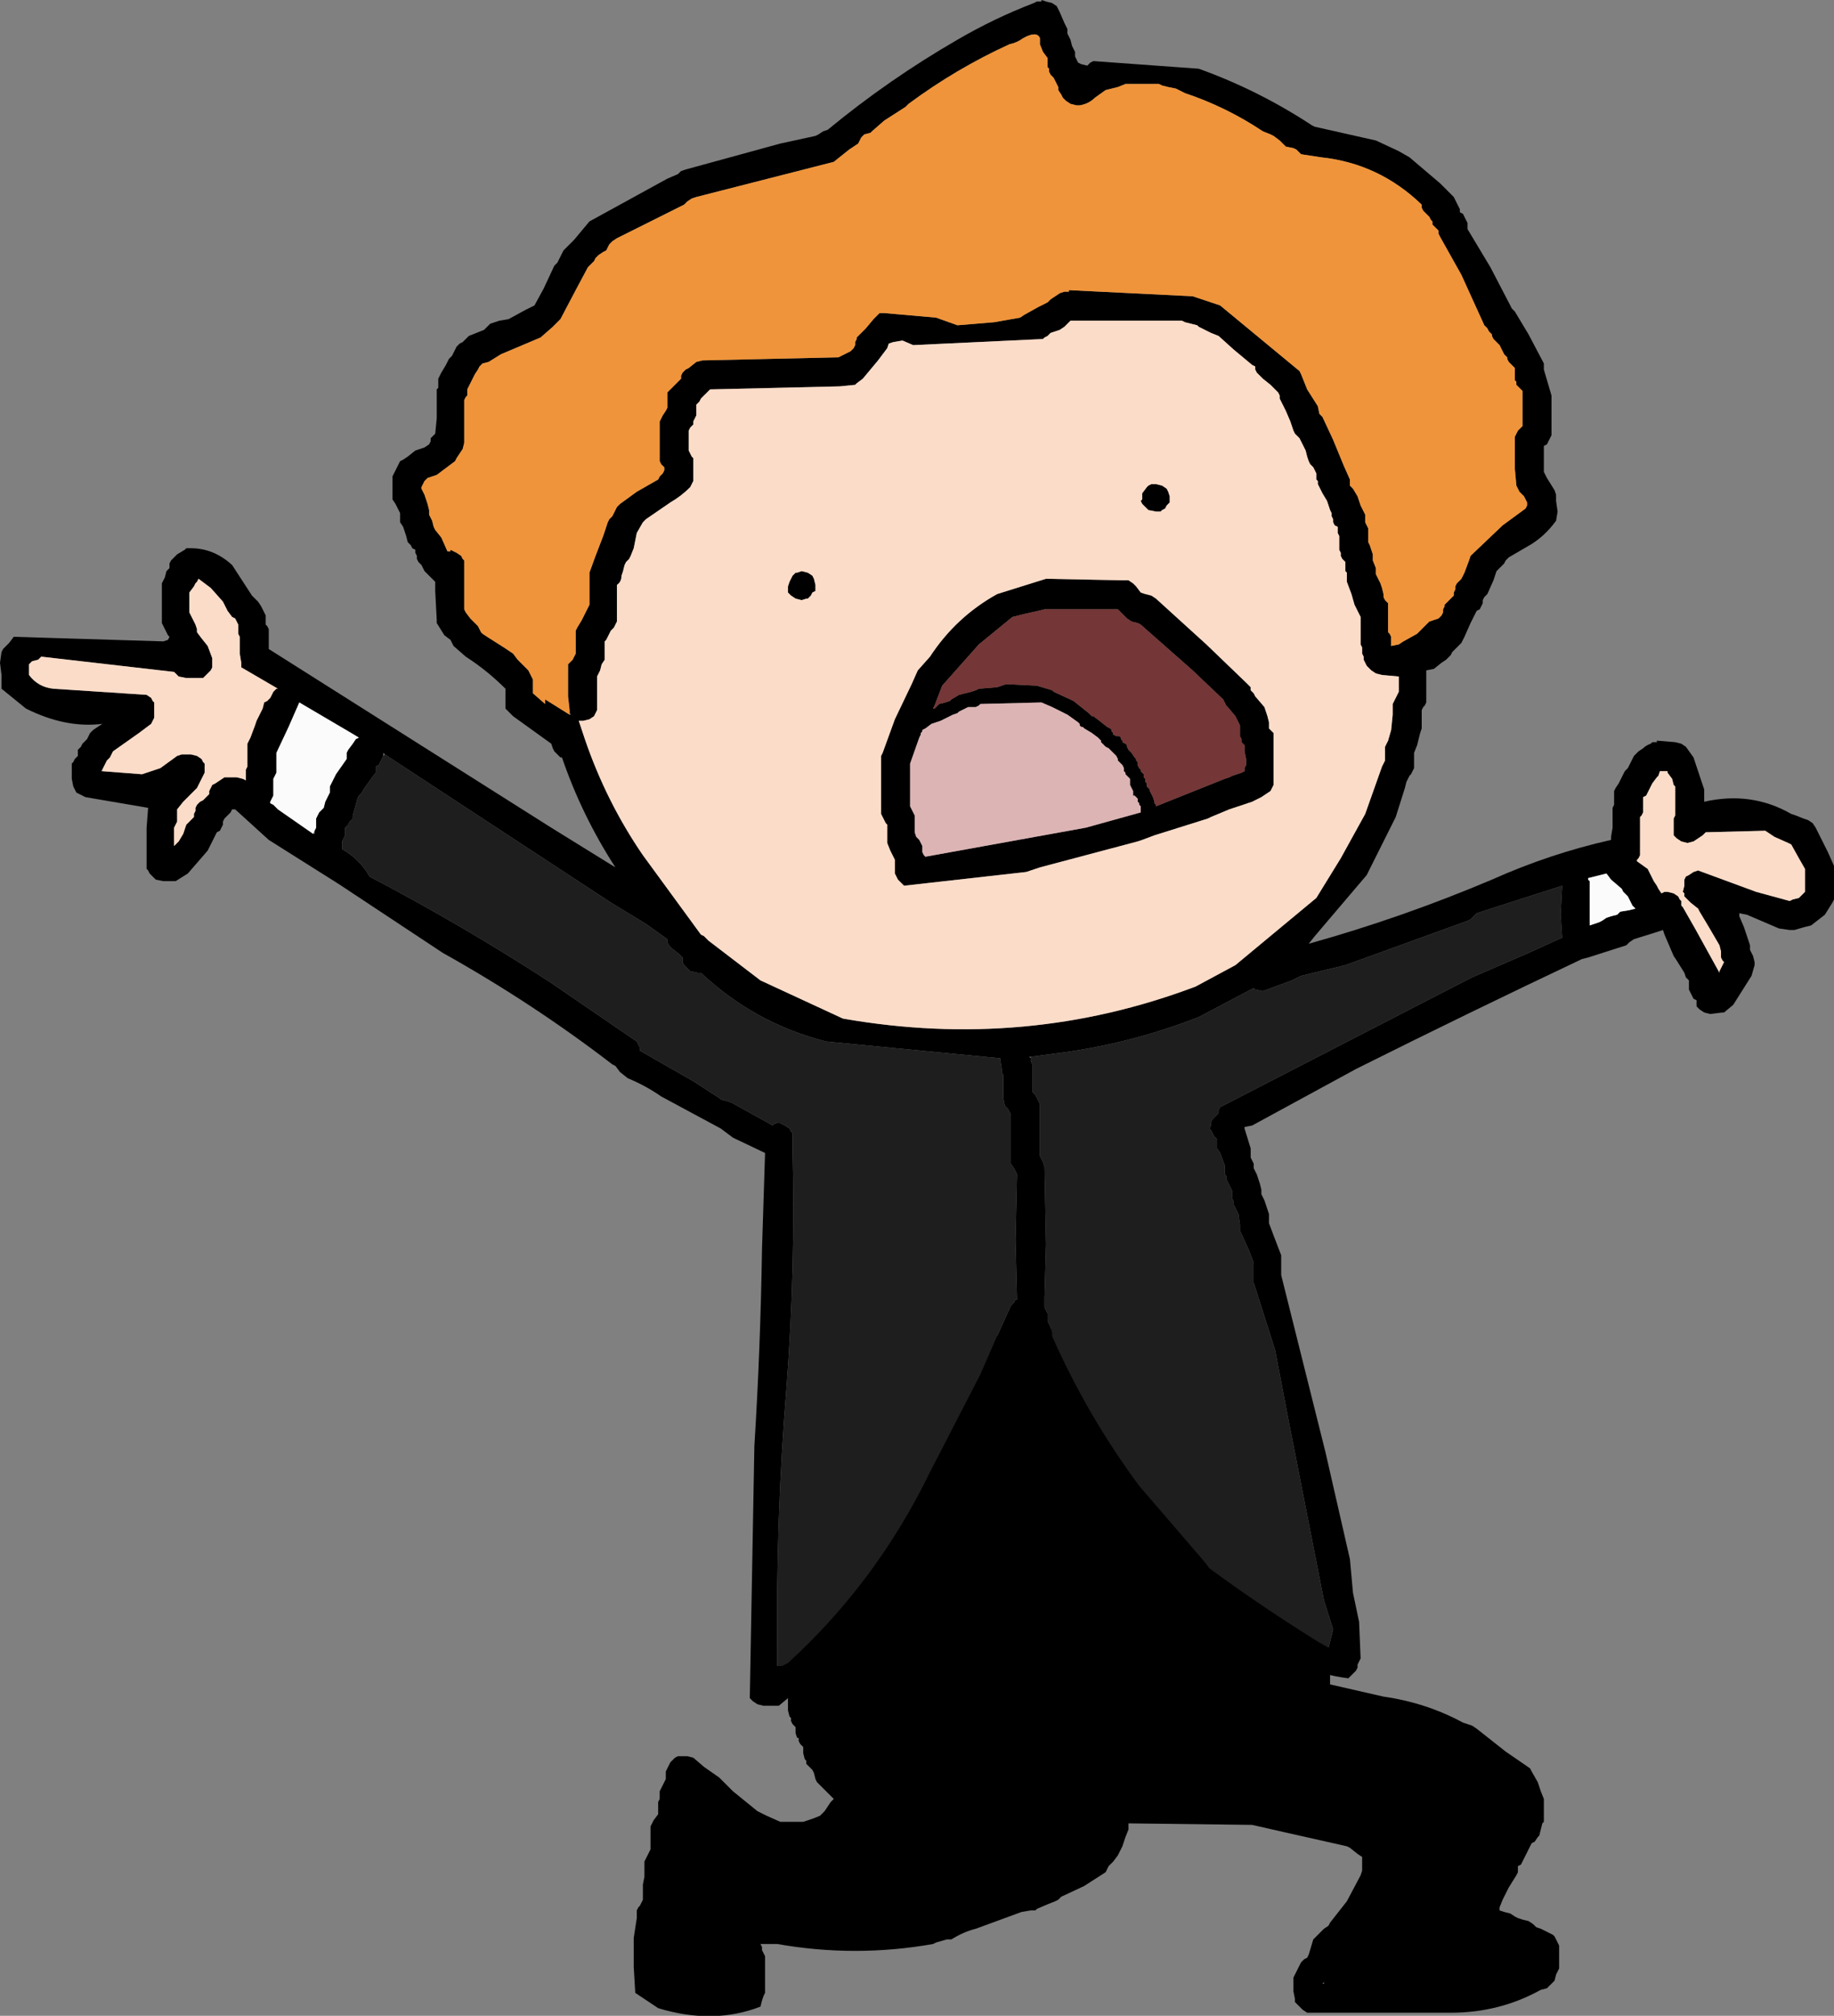 <?xml version="1.0" encoding="UTF-8" standalone="no"?>
<svg xmlns:xlink="http://www.w3.org/1999/xlink" height="66.0px" width="60.05px" xmlns="http://www.w3.org/2000/svg">
  <rect width="100%" height="100%" fill="#808080" stroke="none"/>
  <g transform="matrix(1.0, 0.0, 0.0, 1.0, 32.0, 21.25)">
    <path d="M1.75 22.2 L3.8 22.35 4.95 22.55 5.1 22.65 5.15 22.7 5.25 22.7 5.45 22.8 5.6 22.9 6.3 23.45 6.85 23.9 6.9 24.0 7.2 24.45 7.4 24.8 7.6 25.0 7.65 25.1 7.8 25.35 7.95 25.65 8.05 25.85 8.1 25.95 8.8 27.15 9.35 28.35 9.45 28.75 9.65 29.05 10.55 30.5 11.45 32.3 11.45 32.4 11.45 32.45 11.45 32.55 11.5 32.65 11.55 32.75 11.55 32.8 11.55 32.9 11.55 33.25 11.55 33.55 11.55 33.9 13.3 34.3 Q14.7 34.5 15.9 35.15 L16.05 35.2 16.2 35.25 16.35 35.35 17.3 36.1 18.1 36.65 18.15 36.75 18.35 37.1 18.45 37.4 18.55 37.65 18.55 37.75 18.55 37.95 18.55 38.25 18.55 38.3 18.55 38.4 18.5 38.45 18.45 38.65 18.4 38.85 18.35 38.9 18.25 39.05 18.15 39.1 18.1 39.2 17.95 39.5 17.8 39.8 17.7 39.85 17.7 39.95 17.7 40.05 17.65 40.15 17.4 40.55 17.2 40.95 17.1 41.2 17.1 41.3 17.25 41.35 17.45 41.4 17.6 41.5 17.7 41.55 17.85 41.6 18.05 41.65 18.2 41.75 18.3 41.85 18.45 41.9 18.85 42.1 18.9 42.15 18.95 42.25 19.05 42.45 19.05 42.55 19.05 42.65 19.05 42.85 19.05 43.1 19.05 43.2 19.0 43.3 18.95 43.4 18.9 43.6 18.85 43.65 18.75 43.75 18.65 43.85 18.45 43.9 Q17.1 44.65 15.5 44.65 L10.8 44.65 10.65 44.55 10.55 44.45 10.4 44.3 10.4 44.2 10.35 43.95 10.35 43.75 10.35 43.6 10.35 43.5 10.4 43.4 10.45 43.3 10.55 43.1 10.6 43.0 10.7 42.9 10.8 42.85 10.85 42.75 11.0 42.25 11.35 41.9 11.5 41.8 11.55 41.7 12.1 41.0 12.55 40.15 12.6 40.0 12.6 39.95 12.6 39.85 12.6 39.65 12.6 39.55 12.45 39.45 12.2 39.25 12.1 39.2 10.1 38.75 9.0 38.5 4.95 38.45 4.95 38.55 4.95 38.65 4.85 38.9 4.75 39.2 4.6 39.5 4.45 39.7 4.3 39.85 4.2 40.05 3.5 40.5 2.75 40.85 2.65 40.95 2.55 41.0 2.3 41.1 1.95 41.25 1.9 41.3 1.75 41.3 1.45 41.35 -0.05 41.9 Q-0.45 42.0 -0.85 42.25 L-1.0 42.25 -1.35 42.35 -1.45 42.4 Q-4.0 42.85 -6.55 42.4 L-7.1 42.4 -7.05 42.5 -7.05 42.6 -7.0 42.7 -6.95 42.8 -6.95 42.9 -6.95 43.15 -6.95 43.55 -6.95 43.9 -6.95 44.0 -7.0 44.1 -7.05 44.25 -7.1 44.45 Q-8.65 45.05 -10.45 44.5 L-11.2 44.0 -11.25 43.15 -11.25 42.2 -11.15 41.55 -11.15 41.45 -11.15 41.35 -11.15 41.3 -11.1 41.2 -11.05 41.15 -11.0 41.05 -10.95 40.95 -10.95 40.75 -10.95 40.45 -10.9 40.2 -10.9 40.15 -10.9 40.05 -10.9 39.95 -10.9 39.85 -10.9 39.75 -10.9 39.7 -10.85 39.6 -10.8 39.5 -10.75 39.4 -10.7 39.3 -10.7 39.1 -10.7 38.95 -10.7 38.75 -10.7 38.65 -10.7 38.55 -10.65 38.45 -10.6 38.35 -10.45 38.15 -10.45 38.05 -10.45 37.95 -10.45 37.85 -10.45 37.75 -10.4 37.65 -10.4 37.55 -10.4 37.5 -10.4 37.4 -10.35 37.3 -10.3 37.2 -10.25 37.1 -10.2 37.0 -10.2 36.9 -10.2 36.8 -10.2 36.75 -10.15 36.65 -10.05 36.45 -9.95 36.35 -9.9 36.3 -9.8 36.25 -9.65 36.25 -9.5 36.25 -9.3 36.3 -8.95 36.6 -8.45 36.95 -8.0 37.4 -7.2 38.05 -6.9 38.2 -6.45 38.4 -5.7 38.4 -5.55 38.35 -5.4 38.3 -5.15 38.2 -5.0 38.05 -4.8 37.75 -4.7 37.65 -4.8 37.55 -5.0 37.35 -5.2 37.15 -5.25 37.1 -5.3 37.0 -5.35 36.8 -5.4 36.7 -5.5 36.6 -5.6 36.5 -5.6 36.4 -5.65 36.35 -5.7 36.15 -5.7 35.95 -5.8 35.85 -5.85 35.75 -5.85 35.65 -5.9 35.65 -5.95 35.5 -5.95 35.3 -6.05 35.2 -6.1 35.1 -6.1 35.0 -6.15 34.95 -6.2 34.75 -6.2 34.65 -6.2 34.55 -6.2 34.25 -6.2 34.1 -6.2 34.0 -6.2 33.9 -6.25 33.8 -6.3 33.7 -6.35 33.6 -6.35 33.5 -6.4 33.25 -6.4 32.95 -6.4 32.7 -6.35 32.65 -6.3 32.55 -6.25 32.35 -6.2 32.25 -6.2 32.15 -6.2 31.95 -6.2 31.7 -6.2 31.6 -6.2 31.5 -6.15 31.3 -6.0 31.1 -5.95 31.0 -5.95 30.9 -5.95 30.8 -5.95 30.7 -5.95 30.6 -5.85 30.35 -5.8 30.05 -5.7 29.9 -5.7 29.8 -5.7 29.75 -5.7 29.55 -5.65 29.45 -5.55 29.35 -5.5 29.25 -5.5 29.15 -5.4 28.8 -5.3 28.5 -5.2 28.3 -5.2 28.25 -5.2 28.15 -5.2 28.05 -5.2 27.95 -5.15 27.75 -5.05 27.5 -4.95 27.4 -4.95 27.3 -4.9 27.05 -4.8 26.8 -4.65 26.6 -4.6 26.55 -4.55 26.45 -4.5 26.25 -4.45 26.1 -4.35 26.0 -4.25 25.9 -4.2 25.8 -4.15 25.7 -4.15 25.5 -4.1 25.45 -4.0 25.35 -3.8 25.15 -3.75 25.05 -3.7 24.95 -3.65 24.75 -3.6 24.65 -3.5 24.6 -3.4 24.5 -3.3 24.4 -3.25 24.35 -3.2 24.25 -3.15 24.15 -2.8 23.9 -2.65 23.8 -2.6 23.7 -2.55 23.6 -1.85 23.1 1.0 22.4 1.75 22.2 M11.35 43.7 L11.35 43.65 11.3 43.7 11.35 43.7" fill="#000000" fill-rule="evenodd" stroke="none"/>
    <path d="M14.15 -16.1 L15.15 -15.25 15.6 -14.8 15.65 -14.7 15.7 -14.6 15.8 -14.4 15.8 -14.3 15.9 -14.25 15.95 -14.15 16.0 -14.05 16.05 -13.95 16.05 -13.85 16.05 -13.75 16.8 -12.5 17.45 -11.25 17.5 -11.15 17.6 -11.05 18.05 -10.3 18.55 -9.35 18.55 -9.25 18.55 -9.15 18.8 -8.3 18.8 -7.2 18.8 -7.1 18.8 -7.0 18.75 -6.9 18.7 -6.8 18.65 -6.7 18.55 -6.65 18.55 -6.45 18.55 -6.05 18.55 -5.8 18.65 -5.6 18.9 -5.2 18.95 -5.05 18.95 -4.85 19.0 -4.5 18.95 -4.2 Q18.55 -3.65 18.0 -3.35 L17.4 -3.0 17.3 -2.9 17.25 -2.8 17.2 -2.75 17.1 -2.65 17.0 -2.55 16.9 -2.25 16.7 -1.8 16.6 -1.7 16.55 -1.6 16.55 -1.5 16.5 -1.4 16.45 -1.3 16.35 -1.25 16.3 -1.15 16.15 -0.85 15.95 -0.4 15.9 -0.3 15.85 -0.2 15.75 -0.1 15.55 0.1 15.5 0.2 15.45 0.25 15.35 0.35 15.2 0.45 14.95 0.65 14.7 0.7 14.7 1.65 14.7 1.75 14.65 1.85 14.6 1.9 14.55 2.0 14.55 2.1 14.55 2.2 14.55 2.3 14.55 2.6 14.5 2.75 14.4 3.15 14.3 3.4 14.3 3.5 14.3 3.6 14.3 3.7 14.3 3.8 14.3 3.9 14.25 4.0 14.2 4.1 14.15 4.15 14.1 4.25 14.05 4.35 14.0 4.55 13.7 5.5 12.75 7.4 11.05 9.4 10.85 9.65 Q13.9 8.8 16.85 7.55 18.75 6.7 20.75 6.25 L20.75 6.15 20.8 5.85 20.8 5.5 20.8 5.3 20.8 5.2 20.85 5.1 20.85 5.0 20.85 4.95 20.85 4.85 20.85 4.75 20.85 4.65 20.9 4.55 21.0 4.4 21.15 4.1 21.2 4.0 21.3 3.9 21.35 3.8 21.4 3.7 21.45 3.6 21.5 3.5 21.55 3.45 21.65 3.35 21.8 3.25 Q21.9 3.15 22.05 3.1 L22.1 3.05 22.25 3.05 22.25 3.0 22.85 3.05 23.05 3.1 23.2 3.2 23.45 3.55 23.8 4.6 23.8 5.0 Q25.35 4.65 26.65 5.4 L26.8 5.45 27.05 5.55 27.2 5.6 27.35 5.7 27.45 5.85 27.85 6.65 28.05 7.1 28.05 7.2 28.05 7.55 28.05 8.1 28.05 8.2 28.0 8.3 27.75 8.7 27.3 9.05 27.1 9.1 26.75 9.2 26.6 9.2 26.25 9.15 25.2 8.7 24.95 8.65 24.95 8.75 25.1 9.1 25.3 9.7 25.3 9.75 25.3 9.85 25.35 9.95 25.4 10.05 25.45 10.25 25.45 10.35 25.35 10.7 24.75 11.65 24.45 11.9 24.4 11.9 24.0 11.95 23.8 11.9 23.65 11.8 23.55 11.7 23.55 11.6 23.55 11.5 23.45 11.45 23.4 11.35 23.3 11.15 23.3 11.05 23.3 10.95 23.3 10.85 23.2 10.75 23.15 10.6 22.9 10.2 22.8 10.05 22.5 9.35 22.45 9.2 22.3 9.25 21.5 9.5 21.35 9.6 21.25 9.7 20.0 10.1 19.8 10.15 Q16.1 11.9 12.4 13.75 L9.0 15.6 8.75 15.65 8.75 15.7 8.95 16.35 8.95 16.45 8.95 16.55 8.95 16.65 9.0 16.75 9.05 16.85 9.05 16.95 9.05 17.0 9.15 17.2 9.25 17.5 9.3 17.7 9.3 17.75 9.3 17.85 9.4 18.05 9.5 18.35 9.55 18.5 9.55 18.6 9.55 18.7 9.55 18.8 9.7 19.2 9.95 19.85 9.95 19.95 9.95 20.0 9.95 20.1 9.95 20.3 9.95 20.5 11.4 26.3 12.2 29.8 12.3 30.9 12.5 31.85 12.55 33.05 12.5 33.15 12.45 33.25 12.45 33.35 12.4 33.45 12.35 33.5 12.25 33.6 12.15 33.7 Q10.45 33.5 9.05 32.25 L8.85 32.05 7.55 31.25 7.2 31.0 Q4.8 28.7 3.05 25.85 L1.8 23.25 1.75 23.15 1.7 23.05 1.6 22.95 1.55 22.9 Q-0.3 26.7 -2.55 30.35 -3.9 32.6 -6.0 34.15 L-6.2 34.35 -6.5 34.6 -7.0 34.6 -7.2 34.55 -7.35 34.45 -7.45 34.35 -7.3 26.1 Q-7.1 22.9 -7.05 19.65 L-6.95 16.5 -8.0 16.0 -8.4 15.7 -10.35 14.65 Q-10.85 14.3 -11.45 14.05 L-11.7 13.85 -11.85 13.65 -11.95 13.6 Q-14.55 11.6 -17.5 9.95 L-20.9 7.7 -23.2 6.25 -24.3 5.25 -24.4 5.25 -24.45 5.35 -24.55 5.45 -24.65 5.55 -24.7 5.65 -24.7 5.75 -24.75 5.85 -24.8 5.95 -24.9 6.0 -24.95 6.1 -25.2 6.6 -25.85 7.35 -26.25 7.6 -26.4 7.6 -26.65 7.6 -26.9 7.55 -27.0 7.45 -27.1 7.35 -27.15 7.25 -27.2 7.2 -27.2 7.1 -27.2 6.6 -27.2 5.85 -27.15 5.2 -29.2 4.85 -29.5 4.7 -29.6 4.5 -29.65 4.25 -29.65 3.95 -29.65 3.75 -29.6 3.7 -29.55 3.6 -29.45 3.5 -29.45 3.4 -29.45 3.3 -29.35 3.2 -29.3 3.1 -29.2 3.0 -29.15 2.95 -29.1 2.85 -29.05 2.75 -28.95 2.65 -28.8 2.55 -28.65 2.45 Q-29.85 2.6 -31.15 1.95 L-31.95 1.3 -31.95 1.1 -31.95 0.85 -32.0 0.45 -31.95 0.1 -31.9 0.0 -31.8 -0.1 -31.7 -0.2 -31.55 -0.4 -26.65 -0.25 -26.5 -0.3 -26.45 -0.4 -26.5 -0.45 -26.55 -0.55 -26.6 -0.65 -26.7 -0.85 -26.7 -0.95 -26.7 -1.15 -26.7 -1.4 -26.7 -1.8 -26.7 -2.05 -26.7 -2.15 -26.65 -2.25 -26.6 -2.35 -26.55 -2.55 -26.45 -2.65 -26.45 -2.7 -26.45 -2.8 -26.4 -2.9 -26.3 -3.0 -26.2 -3.1 -25.95 -3.25 -25.9 -3.3 -25.75 -3.3 Q-25.0 -3.3 -24.4 -2.75 L-23.75 -1.75 -23.55 -1.55 -23.45 -1.4 -23.3 -1.1 -23.3 -1.0 -23.3 -0.9 -23.3 -0.8 -23.25 -0.75 -23.2 -0.65 -23.2 -0.55 -23.2 -0.45 -23.2 -0.35 -23.2 -0.25 -23.2 -0.05 -23.2 0.0 -13.95 5.85 -11.85 7.15 Q-12.95 5.45 -13.6 3.55 L-13.65 3.55 -13.75 3.45 -13.85 3.35 -13.9 3.25 -13.95 3.1 -15.2 2.2 -15.45 1.95 -15.45 1.75 -15.45 1.5 -15.45 1.3 Q-16.05 0.7 -16.75 0.25 L-17.15 -0.1 -17.2 -0.2 -17.25 -0.3 -17.45 -0.45 -17.7 -0.85 -17.7 -0.95 -17.75 -1.9 -17.75 -2.2 -17.85 -2.3 -18.05 -2.5 -18.1 -2.55 -18.15 -2.65 -18.2 -2.75 -18.3 -2.85 -18.35 -2.95 -18.35 -3.05 -18.4 -3.15 -18.4 -3.25 -18.5 -3.3 -18.55 -3.4 -18.65 -3.5 -18.7 -3.7 -18.8 -4.0 -18.9 -4.15 -18.9 -4.25 -18.9 -4.35 -18.9 -4.45 -18.95 -4.55 -19.05 -4.75 -19.15 -4.9 -19.15 -5.1 -19.15 -5.4 -19.15 -5.65 -19.1 -5.75 -19.05 -5.85 -18.95 -6.05 -18.9 -6.15 -18.8 -6.2 -18.65 -6.3 -18.4 -6.5 -18.1 -6.6 -17.95 -6.7 -17.9 -6.8 -17.9 -6.9 -17.85 -6.95 -17.75 -7.05 -17.7 -7.55 -17.7 -8.2 -17.7 -8.4 -17.7 -8.5 -17.65 -8.55 -17.65 -8.65 -17.65 -8.75 -17.65 -8.85 -17.55 -9.05 -17.4 -9.3 -17.3 -9.5 -17.2 -9.6 -17.15 -9.7 -17.1 -9.8 -17.05 -9.9 -16.95 -10.0 -16.85 -10.05 -16.65 -10.25 -16.15 -10.45 -15.95 -10.65 -15.8 -10.7 -15.65 -10.75 -15.35 -10.8 -14.8 -11.1 -14.5 -11.25 -14.2 -11.8 -13.85 -12.55 -13.75 -12.65 -13.7 -12.75 -13.6 -12.95 -13.55 -13.05 -13.2 -13.4 -12.7 -14.0 -10.15 -15.4 -9.8 -15.55 -9.7 -15.65 -9.55 -15.7 -6.45 -16.55 -5.3 -16.8 -5.2 -16.85 -5.05 -16.95 -4.9 -17.0 Q-2.9 -18.65 -0.65 -19.95 0.55 -20.65 1.85 -21.15 L1.95 -21.2 2.1 -21.2 2.1 -21.25 2.25 -21.2 2.45 -21.15 2.6 -21.05 2.7 -20.85 2.85 -20.5 2.95 -20.3 2.95 -20.25 2.95 -20.15 3.0 -20.05 3.05 -19.95 3.1 -19.75 3.2 -19.55 3.2 -19.5 3.2 -19.4 3.25 -19.3 3.3 -19.2 3.4 -19.15 3.6 -19.1 3.7 -19.2 3.8 -19.25 7.25 -19.0 Q9.2 -18.3 10.95 -17.15 L11.05 -17.1 13.05 -16.65 13.8 -16.3 14.15 -16.1 M-13.35 2.1 L-13.35 2.0 -13.4 1.55 -13.4 1.0 -13.4 0.5 -13.35 0.45 -13.25 0.35 -13.2 0.25 -13.15 0.15 -13.15 0.05 -13.15 -0.05 -13.15 -0.25 -13.15 -0.3 -13.15 -0.4 -13.15 -0.6 -13.1 -0.7 -12.95 -0.95 -12.85 -1.15 -12.7 -1.45 -12.7 -1.55 -12.7 -1.8 -12.7 -2.0 -12.7 -2.3 -12.7 -2.4 -12.7 -2.5 -12.5 -3.05 -12.25 -3.7 -12.1 -4.15 -12.05 -4.25 -11.95 -4.35 -11.9 -4.45 -11.85 -4.55 -11.8 -4.65 -11.7 -4.75 -11.15 -5.15 -10.45 -5.55 -10.4 -5.65 -10.3 -5.75 -10.25 -5.85 -10.25 -5.95 -10.35 -6.05 -10.4 -6.15 -10.4 -6.25 -10.4 -6.6 -10.4 -7.05 -10.4 -7.45 -10.35 -7.55 -10.3 -7.65 -10.2 -7.8 -10.15 -7.9 -10.15 -8.0 -10.15 -8.1 -10.15 -8.2 -10.15 -8.3 -10.15 -8.4 -10.1 -8.45 -9.9 -8.65 -9.8 -8.75 -9.7 -8.85 -9.7 -8.95 -9.65 -9.05 -9.55 -9.15 -9.45 -9.2 -9.2 -9.4 -9.0 -9.45 -4.55 -9.55 -4.45 -9.6 -4.15 -9.75 -4.05 -9.85 -4.0 -9.95 -4.0 -10.05 -3.95 -10.15 -3.95 -10.2 -3.65 -10.5 -3.4 -10.8 -3.2 -11.0 -3.05 -11.0 -1.35 -10.85 -0.65 -10.6 0.55 -10.7 1.4 -10.85 1.55 -10.95 2.0 -11.2 2.3 -11.35 2.4 -11.45 2.55 -11.55 2.7 -11.65 2.85 -11.7 3.0 -11.7 3.0 -11.75 7.05 -11.55 7.95 -11.25 10.55 -9.1 10.6 -9.0 10.8 -8.5 11.15 -7.95 11.2 -7.7 11.3 -7.6 11.65 -6.85 12.0 -6.0 12.2 -5.55 12.2 -5.45 12.2 -5.35 12.3 -5.25 12.45 -5.0 12.55 -4.7 12.7 -4.4 12.7 -4.3 12.7 -4.25 12.7 -4.15 12.75 -4.05 12.8 -3.95 12.8 -3.85 12.8 -3.75 12.8 -3.65 12.8 -3.55 12.8 -3.5 12.85 -3.4 12.95 -3.1 12.95 -2.9 13.05 -2.65 13.05 -2.55 13.05 -2.45 13.1 -2.35 13.2 -2.15 13.25 -2.0 13.3 -1.8 13.3 -1.7 13.35 -1.6 13.45 -1.5 13.45 -1.4 13.45 -1.15 13.45 -0.95 13.45 -0.65 13.45 -0.55 13.5 -0.5 13.55 -0.4 13.55 -0.3 13.55 -0.2 13.55 -0.1 13.8 -0.15 13.95 -0.25 14.4 -0.5 14.8 -0.9 14.95 -0.95 15.1 -1.0 15.2 -1.1 15.25 -1.2 15.25 -1.3 15.3 -1.4 15.3 -1.45 15.4 -1.55 15.6 -1.75 15.6 -1.85 15.65 -1.95 15.65 -2.05 15.7 -2.15 15.8 -2.25 15.85 -2.3 15.95 -2.5 16.1 -2.9 16.15 -3.05 17.2 -4.05 17.95 -4.6 18.0 -4.7 18.0 -4.8 17.9 -5.0 17.85 -5.05 17.75 -5.15 17.7 -5.25 17.65 -5.35 17.6 -5.9 17.6 -6.75 17.6 -6.95 17.65 -7.05 17.7 -7.15 17.85 -7.3 17.85 -7.6 17.85 -8.05 17.85 -8.35 17.85 -8.45 17.75 -8.55 17.65 -8.65 17.65 -8.75 17.6 -8.8 17.6 -9.0 17.6 -9.1 17.6 -9.2 17.5 -9.3 17.4 -9.4 17.35 -9.5 17.35 -9.55 17.25 -9.65 17.2 -9.75 17.1 -9.95 17.0 -10.05 16.9 -10.15 16.85 -10.25 16.85 -10.3 16.75 -10.4 16.7 -10.5 16.6 -10.6 15.85 -12.25 15.15 -13.5 15.1 -13.6 15.1 -13.7 15.0 -13.8 14.9 -13.9 14.9 -14.0 14.85 -14.05 14.8 -14.15 14.7 -14.25 14.6 -14.35 14.55 -14.45 14.55 -14.55 Q13.15 -15.9 11.25 -16.1 L10.6 -16.2 10.5 -16.3 10.45 -16.35 10.35 -16.4 10.1 -16.45 10.0 -16.55 9.9 -16.65 9.7 -16.8 9.6 -16.85 9.35 -16.95 Q8.15 -17.75 6.8 -18.2 L6.5 -18.35 6.25 -18.4 6.05 -18.45 5.95 -18.5 4.85 -18.5 4.6 -18.4 4.2 -18.3 3.85 -18.05 Q3.65 -17.85 3.35 -17.8 L3.25 -17.8 3.05 -17.85 2.9 -17.95 2.8 -18.05 2.75 -18.15 2.65 -18.3 2.65 -18.4 2.6 -18.5 2.55 -18.6 2.5 -18.7 2.4 -18.8 2.35 -18.9 2.35 -19.0 2.3 -19.05 2.3 -19.15 2.3 -19.25 2.3 -19.35 2.15 -19.55 2.05 -19.8 2.05 -20.0 Q1.95 -20.25 1.5 -20.0 1.3 -19.85 1.05 -19.8 -0.7 -19.0 -2.25 -17.85 L-2.35 -17.75 -3.05 -17.3 -3.45 -16.95 -3.5 -16.9 -3.7 -16.85 -3.8 -16.75 -3.85 -16.65 -3.9 -16.55 -4.2 -16.35 -4.7 -15.95 -9.2 -14.8 -9.35 -14.75 -9.5 -14.65 -9.6 -14.55 -11.8 -13.45 -11.95 -13.35 -12.05 -13.25 -12.1 -13.15 -12.15 -13.05 -12.25 -13.0 -12.4 -12.9 -12.5 -12.8 -12.55 -12.7 -12.75 -12.5 -13.15 -11.75 -13.65 -10.8 -13.9 -10.55 -14.3 -10.2 -15.6 -9.65 -16.0 -9.4 -16.2 -9.35 -16.3 -9.25 -16.35 -9.15 -16.45 -9.0 -16.5 -8.9 -16.55 -8.8 -16.65 -8.6 -16.7 -8.5 -16.7 -8.4 -16.7 -8.3 -16.75 -8.25 -16.8 -8.15 -16.8 -7.65 -16.8 -6.9 -16.8 -6.75 -16.85 -6.55 -17.05 -6.25 -17.1 -6.15 -17.3 -6.0 -17.7 -5.7 -18.0 -5.6 -18.1 -5.5 -18.15 -5.4 -18.2 -5.3 -18.2 -5.25 -18.1 -5.05 -18.0 -4.75 -17.95 -4.55 -17.95 -4.5 -17.95 -4.4 -17.9 -4.3 -17.85 -4.2 -17.8 -4.0 -17.75 -3.9 -17.55 -3.65 -17.35 -3.2 -17.25 -3.2 -17.25 -3.25 -17.05 -3.15 -16.9 -3.05 -16.85 -2.95 -16.8 -2.9 -16.8 -2.8 -16.8 -2.15 -16.8 -1.3 -16.75 -1.2 -16.6 -1.0 -16.4 -0.8 -16.35 -0.75 -16.3 -0.65 -16.25 -0.55 -16.2 -0.5 -16.05 -0.4 -15.5 -0.05 -15.2 0.15 -15.05 0.35 -14.7 0.7 -14.55 1.0 -14.55 1.1 -14.55 1.25 -14.55 1.45 -14.15 1.8 -14.15 1.65 -13.35 2.15 -13.3 2.15 -13.35 2.1 M7.65 -10.35 L7.25 -10.55 7.2 -10.6 7.0 -10.65 6.8 -10.7 6.7 -10.75 3.05 -10.75 2.9 -10.6 2.85 -10.55 2.7 -10.45 2.4 -10.35 2.3 -10.25 2.2 -10.2 2.15 -10.15 -2.1 -9.95 -2.45 -10.1 -2.75 -10.05 -2.9 -10.0 -2.95 -9.85 -3.25 -9.45 -3.75 -8.85 -3.95 -8.7 -4.0 -8.65 -4.5 -8.6 -8.75 -8.5 -8.85 -8.4 -9.05 -8.2 -9.1 -8.1 -9.2 -8.0 -9.2 -7.9 -9.2 -7.8 -9.2 -7.75 -9.2 -7.65 -9.3 -7.45 -9.3 -7.35 -9.4 -7.25 -9.45 -7.15 -9.45 -7.05 -9.45 -6.9 -9.45 -6.8 -9.45 -6.7 -9.45 -6.5 -9.4 -6.4 -9.35 -6.3 -9.3 -6.25 -9.3 -6.15 -9.3 -6.05 -9.3 -5.95 -9.3 -5.75 -9.3 -5.65 -9.3 -5.55 -9.3 -5.5 -9.35 -5.4 -9.4 -5.3 Q-9.7 -5.0 -10.05 -4.8 L-10.85 -4.25 -10.95 -4.15 -11.15 -3.8 -11.25 -3.3 -11.35 -3.05 -11.4 -2.95 -11.5 -2.85 -11.55 -2.75 -11.6 -2.55 -11.65 -2.4 Q-11.65 -2.2 -11.8 -2.1 L-11.8 -2.0 -11.8 -1.75 -11.8 -1.45 -11.8 -1.05 -11.8 -1.0 -11.8 -0.9 -11.85 -0.8 -11.9 -0.7 -12.0 -0.6 -12.05 -0.5 -12.1 -0.4 -12.15 -0.3 -12.2 -0.25 -12.2 -0.15 -12.2 -0.05 -12.2 0.05 -12.2 0.15 -12.2 0.25 -12.2 0.35 -12.3 0.5 -12.35 0.7 -12.45 0.9 -12.45 1.0 -12.45 1.25 -12.45 1.55 -12.45 1.95 -12.45 2.0 -12.5 2.1 -12.55 2.2 -12.7 2.3 -12.9 2.35 -13.05 2.35 -12.85 2.95 Q-12.15 5.0 -10.95 6.75 L-9.05 9.35 -8.95 9.4 -8.85 9.5 -8.8 9.55 -7.1 10.85 -4.4 12.1 Q1.6 13.15 7.15 11.05 L8.45 10.35 11.1 8.15 11.9 6.85 12.7 5.4 13.25 3.85 13.35 3.65 13.35 3.6 13.35 3.5 13.35 3.4 13.35 3.3 13.35 3.2 13.45 3.0 13.55 2.65 13.6 2.15 13.6 1.8 13.65 1.7 13.7 1.6 13.75 1.5 13.8 1.4 13.8 0.9 13.25 0.85 13.05 0.8 12.9 0.7 12.8 0.6 12.75 0.55 12.7 0.45 12.65 0.35 12.65 0.25 12.6 0.15 12.6 0.05 12.6 -0.05 12.55 -0.15 12.55 -0.25 12.55 -0.3 12.55 -0.5 12.55 -0.7 12.55 -1.0 12.55 -1.05 12.5 -1.15 12.35 -1.45 12.25 -1.8 12.1 -2.2 12.1 -2.3 12.1 -2.4 12.1 -2.5 12.05 -2.55 12.05 -2.65 12.05 -2.75 12.05 -2.85 11.95 -2.95 11.9 -3.05 11.9 -3.15 11.85 -3.25 11.85 -3.4 11.85 -3.5 11.85 -3.6 11.85 -3.7 11.8 -3.8 11.8 -3.9 11.8 -4.0 11.7 -4.05 11.65 -4.15 11.65 -4.25 11.6 -4.35 11.6 -4.45 11.55 -4.55 11.45 -4.85 11.3 -5.1 11.15 -5.4 11.15 -5.5 11.1 -5.55 11.1 -5.65 11.1 -5.75 11.05 -5.85 11.0 -5.95 10.9 -6.05 10.85 -6.15 10.8 -6.3 10.75 -6.5 10.6 -6.8 10.55 -6.9 10.45 -7.0 10.4 -7.05 10.35 -7.15 10.25 -7.45 10.1 -7.8 9.9 -8.2 9.9 -8.3 9.85 -8.4 9.8 -8.45 9.6 -8.65 9.35 -8.85 9.25 -8.95 9.15 -9.05 9.1 -9.15 9.1 -9.25 9.0 -9.3 8.4 -9.8 7.9 -10.25 7.65 -10.35 M2.25 -2.3 L4.75 -2.25 4.95 -2.25 5.1 -2.15 5.2 -2.05 5.35 -1.85 5.5 -1.8 5.7 -1.75 5.85 -1.65 7.5 -0.15 8.8 1.1 8.85 1.15 8.95 1.25 8.95 1.35 9.05 1.45 9.1 1.55 9.4 1.9 9.5 2.2 9.55 2.4 9.55 2.5 9.55 2.6 9.6 2.65 9.7 2.75 9.7 2.85 9.7 3.4 9.7 4.0 9.7 4.35 9.7 4.45 9.65 4.55 9.6 4.65 9.3 4.85 9.0 5.0 8.85 5.05 8.25 5.25 7.65 5.5 7.55 5.55 5.8 6.1 5.4 6.25 5.25 6.3 2.05 7.15 1.75 7.25 1.6 7.3 -2.4 7.75 -2.5 7.65 -2.6 7.55 -2.65 7.45 -2.7 7.35 -2.7 7.25 -2.7 7.15 -2.7 7.1 -2.7 7.0 -2.7 6.9 -2.75 6.8 -2.85 6.6 -2.95 6.35 -2.95 6.25 -2.95 6.15 -2.95 6.05 -2.95 5.95 -2.95 5.75 -3.0 5.7 -3.05 5.6 -3.1 5.5 -3.15 5.4 -3.15 5.3 -3.15 4.75 -3.15 4.1 -3.15 3.5 -3.1 3.4 -2.7 2.3 -2.15 1.15 -1.95 0.7 -1.55 0.25 Q-0.7 -1.05 0.65 -1.8 L2.25 -2.3 M1.15 -1.05 L0.05 -0.15 -1.15 1.2 -1.4 1.85 -1.45 1.95 -1.4 1.95 -1.35 1.9 -1.25 1.8 -1.05 1.75 -0.9 1.7 -0.85 1.65 -0.6 1.5 -0.2 1.4 -0.05 1.35 0.05 1.3 0.65 1.25 0.95 1.15 1.95 1.2 2.45 1.35 2.5 1.4 3.15 1.7 3.65 2.1 3.7 2.15 3.75 2.2 3.8 2.2 4.0 2.35 4.25 2.55 4.35 2.6 4.4 2.65 4.4 2.7 4.45 2.75 4.45 2.8 4.55 2.85 4.65 2.85 4.7 2.9 4.7 2.95 4.75 3.0 4.75 3.05 4.85 3.1 4.9 3.15 4.9 3.2 4.95 3.3 5.05 3.4 5.15 3.55 5.2 3.6 5.2 3.65 5.25 3.7 5.25 3.8 5.3 3.9 5.35 3.95 5.35 4.0 5.4 4.05 5.45 4.1 5.45 4.2 5.5 4.25 5.5 4.35 5.55 4.4 5.55 4.5 5.6 4.55 5.65 4.6 5.65 4.65 5.7 4.75 5.75 4.85 5.8 5.0 5.8 5.05 5.85 5.1 5.85 5.15 8.1 4.25 8.25 4.2 8.35 4.15 8.65 4.05 8.75 4.0 8.75 3.9 8.8 3.8 8.8 3.6 8.75 3.35 8.75 3.15 8.65 3.05 8.65 2.95 8.6 2.85 8.6 2.65 8.6 2.6 8.6 2.5 8.55 2.4 8.45 2.2 8.2 1.9 8.15 1.85 8.1 1.75 8.05 1.65 7.05 0.7 5.35 -0.8 5.25 -0.85 5.05 -0.9 4.9 -1.0 4.8 -1.1 4.7 -1.2 4.6 -1.3 2.2 -1.3 2.0 -1.25 1.55 -1.15 1.15 -1.05 M5.6 -5.35 L5.7 -5.4 5.85 -5.4 6.05 -5.35 6.2 -5.25 6.25 -5.15 6.3 -5.0 6.3 -4.8 6.2 -4.7 6.15 -4.6 6.05 -4.55 6.0 -4.5 5.85 -4.5 5.6 -4.55 5.5 -4.65 5.4 -4.75 5.35 -4.85 5.4 -4.9 5.4 -5.1 5.55 -5.3 5.6 -5.35 M24.3 10.55 L24.35 10.45 24.4 10.35 24.45 10.25 24.4 10.2 24.35 10.1 24.35 10.0 24.35 9.9 24.3 9.7 23.95 9.1 23.65 8.6 23.6 8.5 23.35 8.3 23.15 8.1 23.15 8.0 23.1 7.95 23.15 7.75 23.15 7.55 23.2 7.45 23.3 7.4 23.45 7.3 23.6 7.25 25.5 7.95 26.6 8.25 26.7 8.2 26.9 8.15 27.0 8.05 27.1 7.95 27.1 7.85 27.1 7.7 27.1 7.4 27.1 7.3 27.1 7.2 26.9 6.85 26.65 6.4 26.55 6.35 26.1 6.15 25.8 5.95 23.85 6.0 23.75 6.1 23.6 6.2 23.45 6.3 23.25 6.35 23.05 6.3 22.9 6.2 22.8 6.1 22.8 6.0 22.8 5.95 22.8 5.75 22.8 5.65 22.8 5.55 22.85 5.45 22.85 5.35 22.85 5.25 22.85 5.1 22.85 4.8 22.85 4.6 22.85 4.5 22.8 4.45 22.75 4.25 22.6 4.05 22.6 4.0 22.35 4.0 22.3 4.15 22.25 4.2 22.1 4.4 22.05 4.5 22.0 4.6 21.95 4.7 21.9 4.8 21.8 4.85 21.8 4.95 21.8 5.05 21.8 5.15 21.8 5.25 21.8 5.35 21.75 5.45 21.7 5.5 21.7 5.6 21.7 6.0 21.7 6.55 21.7 6.65 21.7 6.75 21.65 6.85 21.6 6.9 21.6 6.95 21.95 7.2 22.05 7.4 22.15 7.6 22.25 7.75 22.3 7.85 22.4 8.0 22.5 7.95 22.6 7.95 22.8 8.0 22.95 8.1 23.0 8.2 23.05 8.25 23.05 8.35 23.05 8.4 23.1 8.45 23.5 9.15 24.3 10.6 24.3 10.55 M21.1 7.85 L20.75 7.55 20.6 7.35 20.0 7.5 20.0 7.55 20.05 7.6 20.05 7.7 20.05 8.45 20.05 9.05 20.35 8.95 20.45 8.9 20.6 8.8 20.75 8.75 20.95 8.7 21.05 8.6 21.35 8.55 21.55 8.5 21.45 8.4 21.4 8.3 21.35 8.2 21.3 8.1 21.2 8.0 21.15 7.95 21.1 7.85 M1.75 13.4 L1.75 13.5 1.8 13.6 1.8 13.85 1.8 14.35 1.8 14.45 1.8 14.5 1.9 14.6 1.95 14.7 2.0 14.8 2.05 14.9 2.05 15.0 2.05 15.65 2.05 16.5 2.05 16.6 2.1 16.7 2.15 16.8 2.2 16.95 2.25 19.5 2.2 21.25 2.2 21.35 2.2 21.45 2.2 21.55 2.25 21.65 2.3 21.75 2.3 21.85 2.3 21.95 2.3 22.0 2.35 22.1 2.4 22.2 2.45 22.4 2.45 22.5 Q3.6 25.1 5.3 27.4 L7.45 29.9 7.6 30.1 Q9.3 31.35 11.15 32.5 L11.5 32.7 11.65 32.1 11.35 31.15 10.2 25.3 9.75 22.95 9.05 20.75 9.05 20.55 9.05 20.25 9.05 20.1 8.9 19.7 8.65 19.15 8.6 19.05 8.6 18.85 8.55 18.5 8.4 18.2 8.4 18.1 8.35 18.0 8.35 17.95 8.35 17.85 8.35 17.75 8.3 17.65 8.2 17.45 8.15 17.35 8.15 17.25 8.1 17.2 8.1 17.1 8.1 16.9 7.95 16.5 7.85 16.35 7.85 16.25 7.85 16.15 7.85 16.05 7.75 15.95 7.65 15.75 7.6 15.7 7.65 15.6 7.65 15.5 7.7 15.4 7.8 15.3 7.85 15.25 7.9 15.2 7.9 15.1 7.95 15.0 Q11.15 13.35 14.45 11.65 L16.2 10.75 18.05 9.95 19.15 9.45 19.1 8.7 19.15 7.75 16.35 8.65 16.25 8.75 16.15 8.85 16.05 8.9 12.05 10.35 10.6 10.7 10.3 10.85 9.35 11.2 9.1 11.15 9.05 11.1 7.25 12.05 Q4.95 12.95 2.5 13.25 L1.75 13.35 1.7 13.35 1.75 13.4 M5.25 5.0 L5.25 4.9 5.2 4.85 5.15 4.8 5.1 4.8 5.1 4.65 5.05 4.55 5.0 4.45 5.0 4.25 4.95 4.2 4.9 4.15 4.85 4.1 4.85 4.05 4.8 4.0 4.8 3.9 4.75 3.8 4.7 3.75 4.65 3.7 4.6 3.65 4.6 3.6 4.55 3.5 4.45 3.4 4.35 3.3 4.3 3.25 4.2 3.2 4.15 3.15 4.1 3.1 4.05 3.05 4.05 3.0 4.0 2.95 3.95 2.9 3.75 2.75 3.5 2.6 3.45 2.55 3.4 2.55 3.35 2.5 3.35 2.45 3.3 2.4 2.95 2.15 2.45 1.9 2.1 1.75 0.1 1.8 0.05 1.85 -0.05 1.9 -0.3 1.9 -0.6 2.05 -0.65 2.1 -0.8 2.15 -1.1 2.3 -1.2 2.35 -1.5 2.45 -1.7 2.6 -1.8 2.65 -1.8 2.7 -1.85 2.75 -1.85 2.8 -1.9 2.9 -2.2 3.75 -2.2 3.9 -2.2 4.3 -2.2 4.75 -2.2 5.15 -2.15 5.25 -2.1 5.35 -2.05 5.45 -2.05 5.5 -2.05 5.6 -2.05 5.7 -2.05 5.8 -2.05 6.0 -2.0 6.15 -1.9 6.25 -1.85 6.35 -1.8 6.45 -1.8 6.55 -1.8 6.65 -1.75 6.75 -1.7 6.8 3.55 5.85 5.35 5.35 5.35 5.25 5.35 5.15 5.3 5.1 5.3 5.05 5.25 5.0 M-19.45 3.5 L-19.5 3.6 -19.55 3.7 -19.6 3.8 -19.7 3.85 -19.7 3.95 -19.7 4.05 -19.85 4.25 -20.1 4.6 -20.15 4.7 -20.25 4.8 -20.3 4.9 -20.35 5.1 -20.45 5.45 -20.45 5.55 -20.55 5.65 -20.6 5.75 -20.7 5.85 -20.7 5.95 -20.7 6.0 -20.7 6.1 -20.75 6.2 -20.8 6.3 -20.8 6.4 -20.8 6.5 -20.8 6.55 Q-20.2 6.9 -19.9 7.45 -16.85 9.05 -14.0 10.9 L-11.15 12.85 -11.1 12.95 -11.05 13.05 -11.05 13.15 -9.3 14.15 -8.45 14.7 -8.4 14.75 -8.2 14.8 -8.05 14.85 -6.7 15.6 -6.65 15.55 -6.5 15.5 -6.3 15.6 -6.15 15.7 -6.1 15.8 -6.05 15.85 -6.05 15.95 -6.05 16.15 -6.05 16.35 Q-5.95 20.3 -6.25 24.2 -6.6 28.5 -6.55 32.85 L-6.55 33.3 -6.4 33.3 -6.2 33.2 Q-3.3 30.55 -1.55 26.95 L0.1 23.75 0.6 22.6 1.1 21.5 1.2 21.4 1.25 21.3 1.3 21.3 1.25 19.35 1.3 17.2 1.25 17.1 1.2 17.0 1.1 16.85 1.1 16.2 1.1 15.35 1.1 15.25 1.05 15.15 1.0 15.05 0.9 14.95 0.85 14.7 0.85 14.2 0.85 14.0 0.85 13.95 0.8 13.85 0.8 13.75 0.75 13.45 0.75 13.4 -4.95 12.85 Q-7.3 12.25 -9.05 10.6 L-9.15 10.6 -9.4 10.55 -9.5 10.45 -9.6 10.35 -9.65 10.25 -9.65 10.2 -9.65 10.1 -9.75 10.0 -10.0 9.8 -10.1 9.7 -10.15 9.6 -10.15 9.5 -10.85 9.0 -12.0 8.3 -19.4 3.45 -19.45 3.4 -19.45 3.5 M-28.65 4.0 L-27.35 4.1 -26.75 3.9 -26.2 3.5 -26.05 3.45 -25.9 3.45 -25.75 3.45 -25.55 3.5 -25.4 3.6 -25.35 3.7 -25.3 3.75 -25.3 3.85 -25.3 3.95 -25.3 4.05 -25.35 4.15 -25.45 4.35 -25.55 4.55 -25.6 4.6 -25.8 4.8 -26.0 5.0 -26.2 5.25 -26.2 5.35 -26.2 5.45 -26.2 5.55 -26.2 5.65 -26.25 5.75 -26.3 5.85 -26.3 5.95 -26.3 6.0 -26.3 6.1 -26.3 6.3 -26.3 6.45 -26.15 6.3 -26.0 6.05 -25.9 5.75 -25.85 5.7 -25.75 5.6 -25.65 5.5 -25.65 5.4 -25.6 5.3 -25.6 5.2 -25.55 5.1 -25.45 5.0 -25.35 4.95 -25.15 4.75 -25.15 4.65 -25.1 4.55 -25.05 4.45 -24.95 4.4 -24.8 4.3 -24.65 4.2 -24.55 4.2 -24.5 4.2 -24.4 4.2 -24.25 4.2 -24.05 4.25 -23.95 4.3 -23.95 4.2 -23.95 4.0 -23.95 3.95 -23.9 3.85 -23.9 3.65 -23.9 3.25 -23.9 3.1 -23.8 2.9 -23.65 2.5 -23.6 2.35 -23.55 2.25 -23.4 1.95 -23.35 1.75 -23.25 1.7 -23.15 1.6 -23.1 1.5 -23.05 1.4 -22.95 1.3 -22.9 1.3 -24.1 0.6 -24.1 0.45 -24.15 0.15 -24.15 -0.15 -24.15 -0.3 -24.15 -0.4 -24.2 -0.5 -24.2 -0.6 -24.2 -0.7 -24.2 -0.8 -24.25 -0.9 -24.3 -1.0 -24.4 -1.05 -24.55 -1.25 -24.7 -1.55 -25.1 -2.0 -25.5 -2.3 -25.55 -2.2 -25.6 -2.15 -25.65 -2.05 -25.8 -1.85 -25.8 -1.75 -25.8 -1.65 -25.8 -1.55 -25.8 -1.4 -25.8 -1.2 -25.75 -1.1 -25.7 -1.0 -25.6 -0.8 -25.55 -0.65 -25.55 -0.55 -25.4 -0.35 -25.2 -0.1 -25.05 0.3 -25.05 0.4 -25.05 0.5 -25.05 0.6 -25.1 0.7 -25.15 0.75 -25.25 0.85 -25.35 0.95 -25.5 0.95 -25.9 0.95 -26.15 0.9 -26.25 0.8 -26.3 0.75 -30.65 0.25 -30.75 0.35 -30.95 0.4 -31.05 0.5 -31.05 0.6 -31.05 0.7 -31.05 0.75 -31.05 0.85 Q-30.75 1.25 -30.25 1.3 L-27.2 1.5 -27.05 1.6 -27.0 1.7 -26.95 1.75 -26.95 1.85 -26.95 1.95 -26.95 2.05 -26.95 2.15 -26.95 2.25 -27.0 2.35 -27.05 2.45 -27.45 2.75 -28.3 3.35 -28.35 3.45 -28.4 3.55 -28.5 3.65 -28.55 3.75 -28.6 3.85 -28.65 3.95 -28.7 4.0 -28.65 4.0 M-5.75 -2.55 L-5.55 -2.5 -5.4 -2.4 -5.35 -2.3 -5.3 -2.1 -5.3 -1.9 -5.4 -1.85 -5.45 -1.75 -5.55 -1.65 -5.6 -1.65 -5.75 -1.6 -5.95 -1.65 -6.1 -1.75 -6.2 -1.85 -6.2 -1.95 -6.2 -2.05 -6.15 -2.2 -6.05 -2.4 -5.95 -2.5 -5.9 -2.5 -5.75 -2.55 M-21.7 5.95 L-21.65 5.85 -21.65 5.75 -21.65 5.65 -21.65 5.55 -21.6 5.45 -21.55 5.35 -21.45 5.25 -21.4 5.2 -21.35 5.0 -21.2 4.7 -21.2 4.6 -21.2 4.5 -21.0 4.1 -20.65 3.6 -20.65 3.5 -20.65 3.4 -20.6 3.3 -20.45 3.1 -20.35 2.95 -20.25 2.9 -20.5 2.75 -22.2 1.75 -22.55 2.55 -22.95 3.4 -22.95 3.6 -22.95 3.85 -22.95 4.05 -23.0 4.15 -23.05 4.25 -23.05 4.45 -23.05 4.8 -23.15 5.0 -23.15 5.05 -23.05 5.1 -22.9 5.25 -21.75 6.05 -21.7 6.05 -21.7 5.95" fill="#000000" fill-rule="evenodd" stroke="none"/>
    <path d="M-13.35 2.15 L-14.15 1.65 -14.15 1.8 -14.55 1.45 -14.55 1.25 -14.55 1.1 -14.55 1.0 -14.7 0.7 -15.05 0.35 -15.2 0.15 -15.5 -0.05 -16.05 -0.4 -16.2 -0.5 -16.25 -0.55 -16.3 -0.65 -16.35 -0.75 -16.4 -0.8 -16.6 -1.0 -16.75 -1.2 -16.8 -1.3 -16.8 -2.15 -16.8 -2.8 -16.8 -2.9 -16.85 -2.95 -16.9 -3.05 -17.05 -3.15 -17.25 -3.25 -17.25 -3.2 -17.35 -3.2 -17.55 -3.65 -17.75 -3.9 -17.8 -4.0 -17.85 -4.2 -17.9 -4.3 -17.95 -4.4 -17.95 -4.5 -17.95 -4.55 -18.0 -4.75 -18.1 -5.05 -18.2 -5.25 -18.2 -5.3 -18.15 -5.4 -18.1 -5.5 -18.0 -5.6 -17.7 -5.7 -17.3 -6.0 -17.1 -6.15 -17.05 -6.25 -16.85 -6.55 -16.8 -6.75 -16.8 -6.9 -16.8 -7.65 -16.8 -8.15 -16.75 -8.25 -16.7 -8.3 -16.7 -8.4 -16.7 -8.5 -16.65 -8.6 -16.55 -8.8 -16.5 -8.9 -16.45 -9.0 -16.35 -9.15 -16.3 -9.25 -16.2 -9.35 -16.0 -9.4 -15.6 -9.65 -14.3 -10.2 -13.9 -10.55 -13.65 -10.8 -13.15 -11.75 -12.75 -12.5 -12.55 -12.7 -12.5 -12.8 -12.4 -12.9 -12.25 -13.0 -12.15 -13.05 -12.1 -13.15 -12.05 -13.25 -11.95 -13.35 -11.8 -13.45 -9.6 -14.55 -9.5 -14.65 -9.35 -14.75 -9.2 -14.8 -4.7 -15.95 -4.2 -16.35 -3.9 -16.55 -3.85 -16.65 -3.8 -16.75 -3.7 -16.85 -3.5 -16.9 -3.45 -16.95 -3.05 -17.3 -2.35 -17.75 -2.25 -17.85 Q-0.7 -19.0 1.05 -19.8 1.3 -19.85 1.5 -20.0 1.95 -20.25 2.05 -20.0 L2.05 -19.8 2.15 -19.55 2.3 -19.35 2.3 -19.25 2.3 -19.15 2.3 -19.05 2.35 -19.0 2.35 -18.9 2.4 -18.8 2.5 -18.7 2.55 -18.6 2.6 -18.5 2.65 -18.4 2.65 -18.3 2.75 -18.15 2.8 -18.05 2.9 -17.95 3.05 -17.85 3.25 -17.8 3.35 -17.8 Q3.65 -17.85 3.85 -18.05 L4.2 -18.3 4.6 -18.4 4.85 -18.5 5.95 -18.5 6.05 -18.45 6.25 -18.4 6.5 -18.35 6.8 -18.2 Q8.15 -17.75 9.35 -16.95 L9.6 -16.85 9.7 -16.8 9.9 -16.65 10.0 -16.55 10.1 -16.45 10.35 -16.4 10.45 -16.35 10.5 -16.3 10.6 -16.2 11.25 -16.1 Q13.15 -15.9 14.55 -14.55 L14.55 -14.45 14.6 -14.35 14.7 -14.25 14.8 -14.15 14.85 -14.05 14.9 -14.0 14.9 -13.9 15.0 -13.8 15.1 -13.7 15.1 -13.6 15.15 -13.5 15.85 -12.25 16.6 -10.6 16.7 -10.5 16.75 -10.4 16.85 -10.3 16.85 -10.25 16.9 -10.15 17.0 -10.05 17.1 -9.95 17.2 -9.75 17.25 -9.65 17.35 -9.55 17.35 -9.5 17.4 -9.4 17.5 -9.3 17.6 -9.2 17.6 -9.1 17.6 -9.0 17.6 -8.8 17.65 -8.75 17.65 -8.65 17.75 -8.55 17.85 -8.45 17.85 -8.35 17.85 -8.05 17.85 -7.6 17.85 -7.3 17.7 -7.15 17.65 -7.05 17.6 -6.95 17.6 -6.75 17.6 -5.9 17.65 -5.35 17.7 -5.25 17.75 -5.15 17.85 -5.05 17.9 -5.0 18.0 -4.8 18.0 -4.7 17.95 -4.6 17.2 -4.05 16.15 -3.05 16.1 -2.9 15.95 -2.5 15.85 -2.3 15.8 -2.25 15.7 -2.15 15.65 -2.05 15.65 -1.95 15.6 -1.85 15.6 -1.75 15.4 -1.55 15.3 -1.45 15.3 -1.4 15.25 -1.3 15.25 -1.2 15.2 -1.1 15.1 -1.0 14.95 -0.95 14.8 -0.9 14.4 -0.5 13.95 -0.25 13.8 -0.15 13.55 -0.1 13.55 -0.2 13.55 -0.3 13.55 -0.4 13.5 -0.5 13.45 -0.55 13.45 -0.65 13.45 -0.95 13.45 -1.15 13.45 -1.4 13.45 -1.5 13.35 -1.6 13.3 -1.7 13.3 -1.8 13.25 -2.0 13.2 -2.15 13.1 -2.35 13.05 -2.45 13.05 -2.55 13.05 -2.65 12.95 -2.9 12.95 -3.1 12.85 -3.4 12.8 -3.5 12.8 -3.55 12.8 -3.65 12.8 -3.75 12.8 -3.85 12.8 -3.95 12.75 -4.05 12.7 -4.15 12.7 -4.25 12.7 -4.3 12.7 -4.4 12.55 -4.7 12.45 -5.0 12.3 -5.25 12.2 -5.35 12.2 -5.45 12.2 -5.55 12.0 -6.0 11.65 -6.85 11.3 -7.6 11.2 -7.7 11.15 -7.95 10.8 -8.5 10.6 -9.0 10.55 -9.1 7.95 -11.25 7.05 -11.55 3.0 -11.75 3.0 -11.7 2.85 -11.7 2.7 -11.65 2.55 -11.55 2.4 -11.45 2.3 -11.35 2.0 -11.2 1.55 -10.95 1.4 -10.85 0.55 -10.7 -0.65 -10.6 -1.35 -10.85 -3.05 -11.0 -3.2 -11.0 -3.4 -10.8 -3.65 -10.5 -3.95 -10.2 -3.95 -10.15 -4.0 -10.05 -4.0 -9.95 -4.05 -9.85 -4.15 -9.75 -4.45 -9.6 -4.55 -9.55 -9.0 -9.45 -9.2 -9.4 -9.45 -9.2 -9.55 -9.15 -9.65 -9.05 -9.7 -8.95 -9.7 -8.85 -9.8 -8.75 -9.9 -8.65 -10.1 -8.45 -10.15 -8.4 -10.15 -8.3 -10.15 -8.2 -10.15 -8.1 -10.15 -8.0 -10.15 -7.9 -10.2 -7.8 -10.3 -7.65 -10.35 -7.55 -10.4 -7.45 -10.4 -7.05 -10.4 -6.6 -10.4 -6.25 -10.4 -6.15 -10.35 -6.05 -10.25 -5.95 -10.25 -5.85 -10.3 -5.75 -10.4 -5.65 -10.45 -5.55 -11.15 -5.15 -11.7 -4.75 -11.8 -4.65 -11.85 -4.55 -11.9 -4.45 -11.95 -4.35 -12.05 -4.25 -12.1 -4.15 -12.25 -3.7 -12.5 -3.05 -12.7 -2.5 -12.7 -2.4 -12.7 -2.3 -12.7 -2.0 -12.7 -1.8 -12.7 -1.55 -12.7 -1.45 -12.85 -1.15 -12.95 -0.95 -13.1 -0.7 -13.15 -0.6 -13.15 -0.4 -13.15 -0.3 -13.15 -0.25 -13.15 -0.05 -13.15 0.05 -13.15 0.15 -13.2 0.25 -13.25 0.35 -13.35 0.45 -13.4 0.5 -13.4 1.0 -13.4 1.55 -13.35 2.0 -13.35 2.1 -13.35 2.15" fill="#ef943a" fill-rule="evenodd" stroke="none"/>
    <path d="M2.25 -2.3 L0.65 -1.8 Q-0.7 -1.05 -1.55 0.25 L-1.95 0.7 -2.15 1.15 -2.7 2.3 -3.1 3.4 -3.15 3.5 -3.15 4.1 -3.15 4.75 -3.15 5.3 -3.15 5.4 -3.1 5.5 -3.05 5.6 -3.0 5.7 -2.95 5.75 -2.95 5.95 -2.95 6.05 -2.95 6.15 -2.95 6.25 -2.95 6.35 -2.85 6.6 -2.75 6.8 -2.7 6.9 -2.7 7.0 -2.7 7.1 -2.7 7.15 -2.7 7.25 -2.7 7.35 -2.65 7.45 -2.6 7.55 -2.5 7.65 -2.4 7.75 1.6 7.3 1.75 7.25 2.05 7.15 5.25 6.3 5.4 6.25 5.8 6.1 7.55 5.55 7.65 5.5 8.25 5.25 8.85 5.05 9.0 5.0 9.3 4.85 9.6 4.65 9.65 4.55 9.7 4.45 9.7 4.35 9.7 4.0 9.7 3.4 9.7 2.85 9.7 2.75 9.6 2.65 9.55 2.6 9.55 2.5 9.55 2.4 9.5 2.2 9.4 1.9 9.1 1.55 9.05 1.45 8.95 1.35 8.95 1.25 8.85 1.15 8.8 1.1 7.5 -0.15 5.85 -1.65 5.7 -1.75 5.5 -1.8 5.35 -1.85 5.2 -2.05 5.1 -2.15 4.95 -2.25 4.75 -2.25 2.25 -2.3 M7.65 -10.35 L7.9 -10.25 8.4 -9.8 9.0 -9.3 9.1 -9.25 9.1 -9.15 9.15 -9.05 9.25 -8.95 9.35 -8.85 9.6 -8.65 9.8 -8.45 9.85 -8.4 9.9 -8.3 9.9 -8.2 10.1 -7.8 10.25 -7.45 10.35 -7.15 10.4 -7.05 10.45 -7.0 10.55 -6.9 10.6 -6.8 10.75 -6.5 10.8 -6.3 10.85 -6.15 10.9 -6.05 11.0 -5.95 11.05 -5.85 11.1 -5.75 11.1 -5.65 11.1 -5.55 11.15 -5.5 11.15 -5.4 11.3 -5.1 11.45 -4.85 11.55 -4.55 11.6 -4.45 11.6 -4.35 11.65 -4.25 11.65 -4.15 11.7 -4.05 11.8 -4.0 11.8 -3.9 11.8 -3.8 11.85 -3.7 11.85 -3.6 11.85 -3.5 11.85 -3.4 11.85 -3.25 11.9 -3.15 11.9 -3.05 11.95 -2.95 12.05 -2.85 12.05 -2.75 12.05 -2.65 12.05 -2.55 12.1 -2.5 12.1 -2.4 12.1 -2.3 12.1 -2.2 12.25 -1.8 12.35 -1.45 12.5 -1.15 12.55 -1.05 12.55 -1.0 12.55 -0.7 12.55 -0.5 12.55 -0.3 12.55 -0.25 12.55 -0.15 12.6 -0.05 12.6 0.05 12.6 0.15 12.65 0.25 12.65 0.35 12.7 0.45 12.75 0.55 12.8 0.6 12.9 0.7 13.05 0.8 13.25 0.85 13.8 0.9 13.8 1.4 13.75 1.5 13.7 1.6 13.65 1.7 13.6 1.8 13.6 2.15 13.55 2.65 13.45 3.0 13.35 3.2 13.35 3.3 13.35 3.4 13.35 3.5 13.35 3.6 13.35 3.65 13.25 3.85 12.7 5.4 11.9 6.85 11.1 8.15 8.45 10.35 7.15 11.05 Q1.6 13.15 -4.4 12.1 L-7.1 10.85 -8.8 9.55 -8.85 9.5 -8.95 9.4 -9.05 9.35 -10.95 6.75 Q-12.15 5.0 -12.85 2.95 L-13.05 2.35 -12.9 2.35 -12.7 2.3 -12.55 2.2 -12.5 2.1 -12.45 2.0 -12.45 1.95 -12.45 1.55 -12.45 1.25 -12.45 1.0 -12.45 0.9 -12.35 0.7 -12.3 0.5 -12.2 0.35 -12.2 0.25 -12.2 0.15 -12.2 0.05 -12.2 -0.05 -12.2 -0.15 -12.2 -0.25 -12.15 -0.3 -12.1 -0.4 -12.05 -0.5 -12.0 -0.6 -11.9 -0.7 -11.85 -0.8 -11.8 -0.9 -11.8 -1.0 -11.8 -1.05 -11.8 -1.45 -11.8 -1.75 -11.8 -2.0 -11.8 -2.1 Q-11.65 -2.2 -11.65 -2.4 L-11.6 -2.55 -11.55 -2.75 -11.5 -2.85 -11.4 -2.95 -11.35 -3.05 -11.25 -3.3 -11.15 -3.8 -10.95 -4.15 -10.85 -4.25 -10.05 -4.8 Q-9.7 -5.0 -9.4 -5.3 L-9.35 -5.4 -9.3 -5.5 -9.3 -5.55 -9.3 -5.65 -9.3 -5.75 -9.3 -5.95 -9.3 -6.05 -9.3 -6.15 -9.3 -6.25 -9.35 -6.3 -9.4 -6.4 -9.45 -6.5 -9.45 -6.7 -9.45 -6.8 -9.45 -6.9 -9.45 -7.05 -9.45 -7.15 -9.4 -7.25 -9.3 -7.35 -9.3 -7.45 -9.2 -7.65 -9.2 -7.75 -9.2 -7.8 -9.2 -7.9 -9.2 -8.0 -9.1 -8.1 -9.05 -8.2 -8.85 -8.4 -8.75 -8.5 -4.5 -8.6 -4.0 -8.65 -3.95 -8.7 -3.75 -8.85 -3.25 -9.45 -2.95 -9.85 -2.9 -10.0 -2.75 -10.05 -2.45 -10.1 -2.1 -9.95 2.15 -10.15 2.2 -10.2 2.3 -10.25 2.4 -10.35 2.7 -10.45 2.85 -10.55 2.9 -10.6 3.05 -10.75 6.7 -10.75 6.8 -10.7 7.0 -10.65 7.2 -10.6 7.25 -10.55 7.65 -10.35 M24.3 10.6 L23.5 9.15 23.1 8.45 23.05 8.4 23.05 8.35 23.05 8.25 23.0 8.2 22.95 8.1 22.8 8.0 22.6 7.95 22.5 7.95 22.4 8.0 22.3 7.85 22.25 7.75 22.15 7.6 22.05 7.4 21.95 7.2 21.6 6.95 21.6 6.9 21.65 6.85 21.7 6.75 21.7 6.65 21.7 6.55 21.7 6.0 21.7 5.6 21.7 5.5 21.75 5.45 21.8 5.35 21.8 5.25 21.8 5.15 21.8 5.05 21.8 4.95 21.8 4.85 21.9 4.8 21.95 4.7 22.0 4.6 22.05 4.5 22.1 4.4 22.25 4.2 22.3 4.15 22.35 4.0 22.6 4.0 22.6 4.05 22.75 4.25 22.8 4.45 22.85 4.5 22.85 4.6 22.85 4.8 22.85 5.1 22.85 5.25 22.85 5.35 22.85 5.45 22.8 5.55 22.8 5.65 22.8 5.75 22.8 5.95 22.8 6.0 22.8 6.1 22.9 6.2 23.05 6.3 23.25 6.35 23.45 6.3 23.6 6.2 23.75 6.1 23.85 6.0 25.8 5.95 26.1 6.15 26.55 6.35 26.65 6.4 26.9 6.85 27.1 7.2 27.1 7.3 27.1 7.4 27.1 7.7 27.1 7.85 27.1 7.95 27.0 8.05 26.9 8.15 26.7 8.2 26.6 8.25 25.5 7.95 23.6 7.25 23.45 7.3 23.3 7.4 23.2 7.45 23.15 7.55 23.15 7.75 23.1 7.95 23.15 8.0 23.15 8.1 23.35 8.3 23.6 8.5 23.65 8.6 23.95 9.1 24.3 9.7 24.35 9.9 24.35 10.0 24.35 10.1 24.4 10.2 24.45 10.25 24.4 10.35 24.35 10.45 24.3 10.55 24.3 10.6 M5.6 -5.35 L5.55 -5.3 5.4 -5.1 5.4 -4.9 5.35 -4.85 5.4 -4.75 5.5 -4.65 5.6 -4.55 5.85 -4.5 6.0 -4.5 6.05 -4.55 6.15 -4.6 6.2 -4.7 6.3 -4.8 6.3 -5.0 6.25 -5.15 6.2 -5.25 6.05 -5.35 5.85 -5.4 5.7 -5.4 5.6 -5.35 M-28.65 3.95 L-28.6 3.85 -28.55 3.75 -28.5 3.65 -28.4 3.55 -28.35 3.45 -28.3 3.35 -27.45 2.75 -27.05 2.45 -27.0 2.35 -26.95 2.25 -26.95 2.15 -26.95 2.05 -26.95 1.95 -26.95 1.85 -26.95 1.75 -27.0 1.7 -27.05 1.6 -27.2 1.5 -30.25 1.3 Q-30.75 1.25 -31.05 0.85 L-31.05 0.75 -31.05 0.7 -31.05 0.6 -31.05 0.5 -30.95 0.4 -30.75 0.35 -30.65 0.25 -26.3 0.75 -26.25 0.8 -26.15 0.9 -25.9 0.95 -25.5 0.95 -25.35 0.95 -25.25 0.85 -25.15 0.75 -25.1 0.7 -25.05 0.6 -25.05 0.5 -25.05 0.4 -25.05 0.3 -25.2 -0.1 -25.4 -0.35 -25.55 -0.55 -25.55 -0.65 -25.6 -0.8 -25.7 -1.0 -25.75 -1.1 -25.8 -1.2 -25.8 -1.4 -25.8 -1.55 -25.8 -1.65 -25.8 -1.75 -25.8 -1.85 -25.65 -2.05 -25.6 -2.15 -25.55 -2.2 -25.5 -2.3 -25.1 -2.0 -24.7 -1.55 -24.55 -1.25 -24.4 -1.05 -24.3 -1.0 -24.25 -0.9 -24.2 -0.8 -24.2 -0.7 -24.2 -0.6 -24.2 -0.5 -24.15 -0.4 -24.15 -0.3 -24.15 -0.15 -24.15 0.15 -24.1 0.45 -24.1 0.6 -22.9 1.3 -22.95 1.3 -23.05 1.4 -23.1 1.5 -23.15 1.6 -23.25 1.7 -23.35 1.75 -23.4 1.95 -23.55 2.25 -23.6 2.35 -23.65 2.5 -23.8 2.9 -23.9 3.1 -23.9 3.25 -23.9 3.65 -23.9 3.85 -23.95 3.95 -23.95 4.0 -23.95 4.2 -23.95 4.3 -24.05 4.25 -24.25 4.2 -24.4 4.2 -24.5 4.2 -24.55 4.2 -24.65 4.2 -24.8 4.3 -24.95 4.4 -25.05 4.45 -25.1 4.55 -25.15 4.65 -25.15 4.75 -25.35 4.95 -25.45 5.0 -25.55 5.1 -25.6 5.2 -25.6 5.3 -25.65 5.4 -25.65 5.5 -25.75 5.6 -25.85 5.7 -25.9 5.75 -26.0 6.05 -26.15 6.3 -26.3 6.45 -26.3 6.3 -26.3 6.1 -26.3 6.0 -26.3 5.95 -26.3 5.85 -26.25 5.75 -26.2 5.65 -26.2 5.55 -26.2 5.45 -26.2 5.35 -26.2 5.25 -26.0 5.0 -25.8 4.8 -25.6 4.6 -25.55 4.55 -25.45 4.35 -25.35 4.15 -25.3 4.05 -25.3 3.95 -25.3 3.85 -25.3 3.75 -25.35 3.7 -25.4 3.6 -25.55 3.5 -25.75 3.45 -25.9 3.45 -26.05 3.45 -26.2 3.5 -26.75 3.9 -27.35 4.1 -28.65 4.0 -28.65 3.95 M-5.75 -2.55 L-5.9 -2.5 -5.95 -2.5 -6.05 -2.4 -6.15 -2.2 -6.2 -2.05 -6.2 -1.95 -6.2 -1.85 -6.1 -1.75 -5.95 -1.65 -5.75 -1.6 -5.6 -1.65 -5.55 -1.65 -5.45 -1.75 -5.4 -1.85 -5.3 -1.9 -5.3 -2.1 -5.35 -2.3 -5.4 -2.4 -5.55 -2.5 -5.75 -2.55" fill="#fbdcc8" fill-rule="evenodd" stroke="none"/>
    <path d="M1.15 -1.05 L1.55 -1.15 2.0 -1.25 2.2 -1.3 4.6 -1.3 4.7 -1.2 4.8 -1.1 4.9 -1.0 5.05 -0.9 5.25 -0.85 5.35 -0.8 7.05 0.7 8.05 1.65 8.1 1.75 8.15 1.85 8.2 1.9 8.45 2.2 8.55 2.4 8.6 2.5 8.6 2.6 8.6 2.65 8.6 2.85 8.65 2.95 8.65 3.05 8.75 3.15 8.75 3.35 8.8 3.6 8.8 3.8 8.75 3.9 8.75 4.0 8.65 4.05 8.35 4.15 8.25 4.2 8.1 4.25 5.85 5.15 5.85 5.1 5.8 5.05 5.8 5.0 5.75 4.85 5.7 4.75 5.65 4.65 5.65 4.6 5.6 4.55 5.55 4.5 5.55 4.4 5.5 4.35 5.5 4.25 5.45 4.2 5.45 4.1 5.4 4.05 5.35 4.0 5.35 3.95 5.3 3.9 5.25 3.8 5.25 3.7 5.2 3.65 5.2 3.6 5.15 3.55 5.05 3.4 4.95 3.3 4.9 3.2 4.9 3.15 4.85 3.1 4.75 3.05 4.75 3.0 4.7 2.95 4.7 2.9 4.65 2.85 4.55 2.85 4.45 2.8 4.45 2.75 4.4 2.7 4.4 2.65 4.35 2.6 4.25 2.55 4.0 2.35 3.8 2.2 3.75 2.2 3.7 2.15 3.65 2.1 3.15 1.7 2.5 1.4 2.45 1.35 1.95 1.2 0.95 1.15 0.65 1.25 0.05 1.3 -0.05 1.35 -0.2 1.4 -0.6 1.5 -0.85 1.65 -0.9 1.7 -1.05 1.75 -1.25 1.8 -1.35 1.9 -1.4 1.95 -1.45 1.95 -1.4 1.85 -1.15 1.2 0.05 -0.15 1.15 -1.05" fill="#743636" fill-rule="evenodd" stroke="none"/>
    <path d="M21.1 7.85 L21.15 7.95 21.2 8.0 21.3 8.1 21.35 8.2 21.4 8.3 21.45 8.4 21.55 8.5 21.35 8.55 21.05 8.6 20.95 8.7 20.75 8.75 20.6 8.8 20.45 8.9 20.35 8.95 20.05 9.05 20.05 8.45 20.05 7.7 20.05 7.6 20.0 7.55 20.0 7.5 20.6 7.35 20.75 7.55 21.1 7.85 M-21.75 6.05 L-22.9 5.25 -23.05 5.1 -23.15 5.05 -23.15 5.0 -23.05 4.8 -23.05 4.45 -23.05 4.25 -23.0 4.15 -22.95 4.05 -22.95 3.85 -22.95 3.6 -22.95 3.4 -22.55 2.55 -22.2 1.75 -20.5 2.75 -20.25 2.9 -20.35 2.95 -20.45 3.1 -20.6 3.3 -20.65 3.4 -20.65 3.5 -20.65 3.6 -21.0 4.1 -21.2 4.5 -21.2 4.6 -21.2 4.7 -21.35 5.0 -21.4 5.2 -21.45 5.25 -21.55 5.35 -21.6 5.45 -21.65 5.55 -21.65 5.65 -21.65 5.75 -21.65 5.85 -21.7 5.95 -21.75 6.05" fill="#fbfbfb" fill-rule="evenodd" stroke="none"/>
    <path d="M1.75 13.35 L2.5 13.25 Q4.95 12.95 7.25 12.05 L9.05 11.1 9.1 11.15 9.35 11.2 10.3 10.85 10.6 10.7 12.05 10.35 16.05 8.9 16.15 8.85 16.25 8.75 16.35 8.65 19.15 7.75 19.1 8.7 19.15 9.45 18.05 9.95 16.2 10.75 14.45 11.65 Q11.15 13.35 7.95 15.0 L7.9 15.1 7.9 15.2 7.85 15.25 7.8 15.3 7.7 15.4 7.65 15.5 7.65 15.6 7.6 15.7 7.65 15.75 7.75 15.95 7.85 16.05 7.85 16.15 7.85 16.25 7.85 16.35 7.95 16.5 8.1 16.9 8.1 17.1 8.1 17.2 8.15 17.25 8.15 17.35 8.2 17.45 8.3 17.65 8.35 17.75 8.35 17.85 8.35 17.95 8.35 18.0 8.4 18.1 8.4 18.2 8.55 18.5 8.6 18.85 8.6 19.05 8.65 19.15 8.9 19.7 9.05 20.1 9.05 20.25 9.05 20.55 9.05 20.75 9.75 22.95 10.2 25.3 11.35 31.15 11.65 32.1 11.5 32.7 11.15 32.5 Q9.3 31.35 7.6 30.1 L7.45 29.9 5.3 27.4 Q3.6 25.1 2.45 22.5 L2.45 22.4 2.4 22.2 2.35 22.1 2.3 22.0 2.3 21.95 2.3 21.85 2.3 21.75 2.25 21.65 2.2 21.55 2.2 21.45 2.2 21.35 2.2 21.25 2.25 19.5 2.2 16.95 2.15 16.8 2.1 16.7 2.05 16.6 2.05 16.5 2.05 15.65 2.05 15.0 2.05 14.9 2.0 14.8 1.95 14.7 1.9 14.6 1.8 14.5 1.8 14.45 1.8 14.35 1.8 13.85 1.8 13.6 1.75 13.5 1.75 13.4 1.75 13.35 M-19.4 3.45 L-12.0 8.3 -10.85 9.0 -10.15 9.5 -10.15 9.6 -10.1 9.7 -10.0 9.8 -9.75 10.0 -9.65 10.1 -9.65 10.2 -9.65 10.25 -9.6 10.35 -9.5 10.45 -9.4 10.55 -9.15 10.6 -9.05 10.6 Q-7.3 12.25 -4.95 12.85 L0.75 13.4 0.75 13.45 0.8 13.75 0.8 13.85 0.85 13.95 0.85 14.0 0.85 14.2 0.85 14.7 0.9 14.95 1.0 15.05 1.05 15.15 1.1 15.25 1.1 15.35 1.1 16.2 1.1 16.85 1.2 17.0 1.25 17.1 1.3 17.2 1.25 19.35 1.3 21.3 1.25 21.3 1.2 21.4 1.1 21.5 0.6 22.6 0.1 23.75 -1.55 26.95 Q-3.3 30.55 -6.2 33.2 L-6.4 33.3 -6.55 33.3 -6.55 32.85 Q-6.6 28.5 -6.25 24.2 -5.95 20.3 -6.05 16.35 L-6.05 16.15 -6.05 15.95 -6.05 15.85 -6.1 15.8 -6.15 15.7 -6.3 15.6 -6.5 15.5 -6.65 15.55 -6.7 15.6 -8.05 14.85 -8.2 14.8 -8.4 14.75 -8.45 14.7 -9.3 14.15 -11.05 13.15 -11.05 13.05 -11.1 12.95 -11.15 12.85 -14.0 10.9 Q-16.85 9.05 -19.9 7.45 -20.2 6.9 -20.8 6.55 L-20.8 6.5 -20.8 6.4 -20.8 6.3 -20.75 6.2 -20.7 6.1 -20.7 6.0 -20.7 5.95 -20.7 5.85 -20.6 5.75 -20.55 5.65 -20.45 5.55 -20.45 5.45 -20.35 5.1 -20.3 4.9 -20.25 4.8 -20.15 4.7 -20.1 4.6 -19.85 4.25 -19.7 4.05 -19.7 3.95 -19.7 3.85 -19.6 3.8 -19.55 3.7 -19.5 3.6 -19.45 3.5 -19.4 3.45" fill="#1e1e1e" fill-rule="evenodd" stroke="none"/>
    <path d="M5.25 5.0 L5.3 5.05 5.3 5.1 5.35 5.15 5.35 5.25 5.35 5.35 3.55 5.85 -1.7 6.8 -1.75 6.75 -1.8 6.65 -1.8 6.55 -1.8 6.45 -1.85 6.35 -1.9 6.25 -2.0 6.15 -2.05 6.0 -2.05 5.8 -2.05 5.7 -2.05 5.6 -2.05 5.5 -2.05 5.45 -2.1 5.35 -2.15 5.25 -2.2 5.15 -2.2 4.75 -2.2 4.3 -2.2 3.9 -2.2 3.75 -1.9 2.9 -1.85 2.8 -1.85 2.75 -1.8 2.7 -1.8 2.65 -1.7 2.6 -1.5 2.45 -1.2 2.35 -1.1 2.3 -0.8 2.15 -0.65 2.1 -0.6 2.05 -0.3 1.9 -0.05 1.9 0.05 1.85 0.1 1.8 2.1 1.75 2.45 1.9 2.95 2.15 3.3 2.4 3.35 2.45 3.35 2.5 3.4 2.55 3.45 2.55 3.5 2.6 3.75 2.75 3.95 2.9 4.0 2.95 4.05 3.0 4.05 3.05 4.1 3.1 4.15 3.15 4.2 3.2 4.3 3.25 4.35 3.3 4.45 3.4 4.55 3.5 4.6 3.6 4.6 3.65 4.65 3.7 4.7 3.75 4.75 3.8 4.8 3.9 4.8 4.0 4.85 4.05 4.85 4.1 4.9 4.15 4.95 4.2 5.0 4.25 5.0 4.45 5.05 4.55 5.1 4.65 5.1 4.8 5.15 4.8 5.2 4.85 5.25 4.9 5.25 5.0" fill="#dcb4b4" fill-rule="evenodd" stroke="none"/>
  </g>
</svg>

